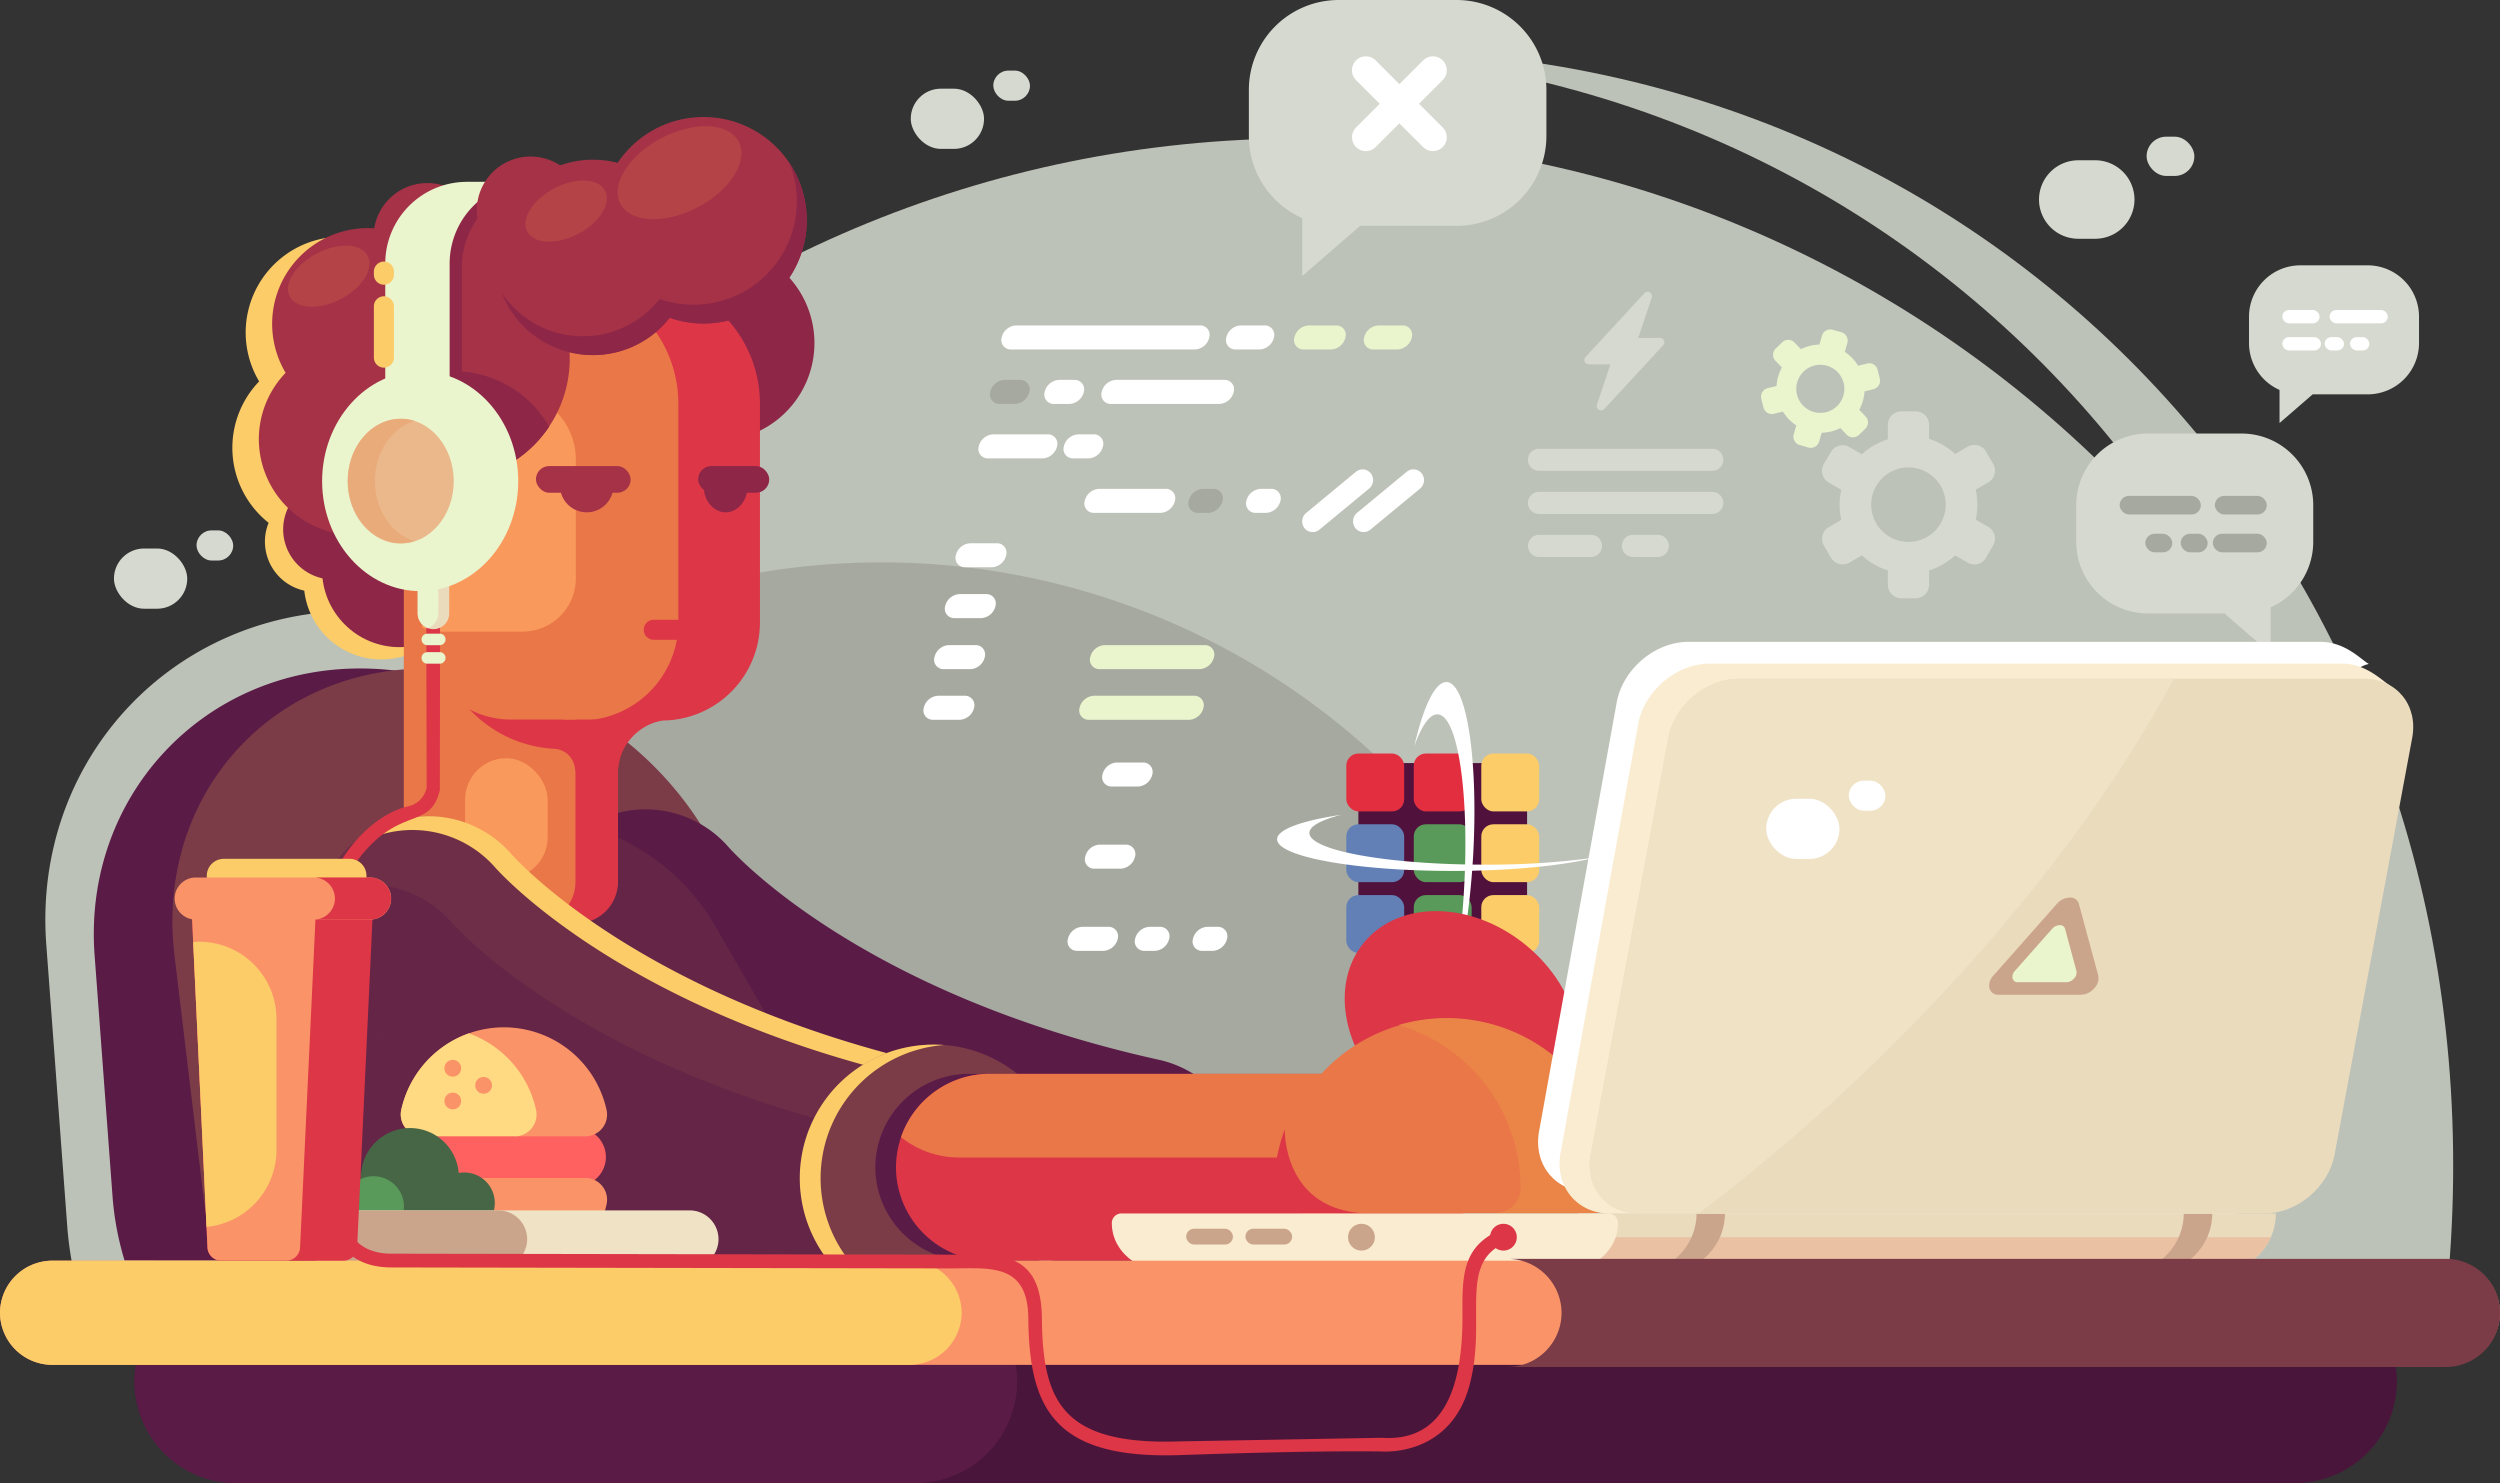 <svg xmlns="http://www.w3.org/2000/svg" viewBox="0 0 623.93 370.15"><rect x="0" y="0" width="623.93" height="370.15" fill="#333333" stroke="none"/><defs><style>.cls-1{fill:#bdc2b8;}.cls-1,.cls-10,.cls-11,.cls-12,.cls-13,.cls-14,.cls-16,.cls-18,.cls-19,.cls-2,.cls-20,.cls-21,.cls-22,.cls-23,.cls-26,.cls-27,.cls-28,.cls-29,.cls-3,.cls-30,.cls-31,.cls-32,.cls-33,.cls-34,.cls-35,.cls-36,.cls-38,.cls-39,.cls-40,.cls-9{fill-rule:evenodd;}.cls-2,.cls-42{fill:#a6a9a0;}.cls-3,.cls-5{fill:#fbcc68;}.cls-4{fill:#50123d;}.cls-30,.cls-6{fill:#599959;}.cls-7{fill:#6280b5;}.cls-8{fill:#e32e3f;}.cls-43,.cls-9{fill:#fff;}.cls-10,.cls-25{fill:#dc3647;}.cls-11{fill:#4a153a;}.cls-12{fill:#5a1b47;}.cls-13{fill:#7b3c47;}.cls-14{fill:#642547;}.cls-15,.cls-18{fill:#8d2647;}.cls-16{fill:#ea7747;}.cls-17,.cls-20{fill:#fa995c;}.cls-19,.cls-24{fill:#a63247;}.cls-21{fill:#eaf4cd;}.cls-22{fill:#b34347;}.cls-23{fill:#6e2e47;}.cls-26{fill:#ff6161;}.cls-27{fill:#fb9368;}.cls-28{fill:#ffda82;}.cls-29{fill:#466646;}.cls-31{fill:#f0e2c5;}.cls-32,.cls-37{fill:#cba58b;}.cls-33{fill:#eadbbd;}.cls-34{fill:#eac1a3;}.cls-35{fill:#ea8547;}.cls-36{fill:#faecd0;}.cls-38{fill:#eab88a;}.cls-39{fill:#eaab7b;}.cls-40,.cls-41{fill:#d6d9d0;}</style></defs><g id="Layer_2" data-name="Layer 2"><g id="Layer_1-2" data-name="Layer 1"><path class="cls-1" d="M88.61,152.45h0c-45.79,0-80.47,37.46-77.06,83.25L16.78,306a85.34,85.34,0,0,0,3.44,18.43H182.59a81.62,81.62,0,0,0,.7-18.43l-5.23-70.26C174.66,189.91,134.41,152.45,88.61,152.45Z"/><path class="cls-1" d="M324.65,34.54c158,0,286.12,128.09,286.12,286.11,0,1.11,0,2.21,0,3.31H38.58c0-1.1,0-2.2,0-3.31C38.54,162.63,166.64,34.54,324.65,34.54Z"/><path class="cls-2" d="M401.53,324H38.58l0-2.48v-.05C38.78,221.38,120,140.35,220.05,140.35A181.52,181.52,0,0,1,401.56,321.86C401.56,322.56,401.54,323.26,401.53,324Z"/><path class="cls-1" d="M341.34,12.55c163.56,0,284.31,136.93,269.71,305.85-.11,1.19-.24,2.36-.35,3.54H588.1c.12-1.18.25-2.35.36-3.54C602.72,153.39,487.82,18.92,330,12.79,333.79,12.64,337.56,12.55,341.34,12.55Z"/><path class="cls-3" d="M102.45,99.54a23.92,23.92,0,0,1-1.86,27.11,19.35,19.35,0,1,1-24.65,20.76,12.51,12.51,0,0,1-9.82-12.22,12.36,12.36,0,0,1,.92-4.71,23.89,23.89,0,0,1-2.37-35.29,23.9,23.9,0,1,1,37.78,4.35Z"/><rect class="cls-4" x="339.01" y="190.44" width="42.11" height="44.99"/><rect class="cls-5" x="369.69" y="223.39" width="14.44" height="14.44" rx="3.01"/><rect class="cls-6" x="352.84" y="223.39" width="14.44" height="14.44" rx="3.01"/><rect class="cls-7" x="336" y="223.39" width="14.44" height="14.44" rx="3.01"/><rect class="cls-5" x="369.69" y="205.72" width="14.44" height="14.44" rx="3.01"/><rect class="cls-6" x="352.84" y="205.72" width="14.44" height="14.44" rx="3.01"/><rect class="cls-7" x="336" y="205.72" width="14.44" height="14.44" rx="3.01"/><rect class="cls-5" x="369.69" y="188.06" width="14.44" height="14.44" rx="3.01"/><rect class="cls-8" x="352.84" y="188.06" width="14.44" height="14.44" rx="3.01"/><rect class="cls-8" x="336" y="188.06" width="14.44" height="14.44" rx="3.01"/><path class="cls-9" d="M398.27,214c-7.91,2-21,3.36-35.79,3.36-24.16,0-43.75-3.54-43.75-7.9,0-2.47,6.24-4.66,16-6.11-5,1.28-7.94,2.85-7.94,4.54,0,4.36,19.58,7.9,43.74,7.9A195.53,195.53,0,0,0,398.27,214Z"/><path class="cls-9" d="M361.63,249.76c2.81-7.92,5.11-21,6-35.79,1.4-24.16-1.58-43.75-6.66-43.75-2.86,0-5.78,6.24-8,16,1.79-5,3.78-7.94,5.74-7.94,5.08,0,8.06,19.58,6.67,43.74A172.94,172.94,0,0,1,361.63,249.76Z"/><path class="cls-10" d="M340.44,235.19c8.91-10.73,27.07-10.35,40.58.85s17.22,29,8.32,39.73-27.08,10.36-40.58-.85S331.53,245.93,340.44,235.19Z"/><path class="cls-11" d="M58.91,319.46H572.85a25.41,25.41,0,0,1,25.34,25.34h0a25.42,25.42,0,0,1-25.34,25.35H58.91A25.42,25.42,0,0,1,33.56,344.8h0A25.41,25.41,0,0,1,58.91,319.46Z"/><path class="cls-12" d="M58.9,319.46H228.5a25.42,25.42,0,0,1,25.35,25.34h0a25.43,25.43,0,0,1-25.35,25.35H58.9A25.42,25.42,0,0,1,33.56,344.8h0A25.41,25.41,0,0,1,58.9,319.46Z"/><path class="cls-12" d="M89.86,166.83h0c-39.37,0-69.18,32.2-66.25,71.57l4.49,60.39a74,74,0,0,0,3,15.84H170.64a69.89,69.89,0,0,0,.6-15.84l-4.49-60.39C163.82,199,129.22,166.83,89.86,166.83Z"/><path class="cls-13" d="M106.54,166.83h0c-39.37,0-67.71,32.2-63,71.57l7.26,60.39a75.07,75.07,0,0,0,3.68,15.84H194.08a70.06,70.06,0,0,0-.12-15.84L186.7,238.4C182,199,145.9,166.83,106.54,166.83Z"/><path class="cls-12" d="M140.5,247.62a27.47,27.47,0,0,1,41.25-36.3c.09.1,31.43,36.44,107.83,53.25a27.5,27.5,0,0,1-11.81,53.71C183.66,297.57,140.63,247.77,140.5,247.62Z"/><path class="cls-14" d="M78.54,229.54h7.85a53.31,53.31,0,0,1,18.74-18.21h0A53.81,53.81,0,0,1,178.44,231l38.64,66.93a53.36,53.36,0,0,1,6.43,35.45H113.61L85.49,284.65a53.24,53.24,0,0,1-6.95-31.29Z"/><circle class="cls-15" cx="99.71" cy="142.17" r="19.34"/><path class="cls-16" d="M100.78,131.57h53.46v87.56a11.35,11.35,0,0,1-11.32,11.32H127.51a26.81,26.81,0,0,1-26.73-26.73Z"/><rect class="cls-17" x="116.08" y="189.23" width="20.61" height="30.01" rx="10.31"/><path class="cls-10" d="M143.62,131.57h10.61v88.54a10.37,10.37,0,0,1-10.34,10.34H133.28a10.37,10.37,0,0,0,10.34-10.34V193.23c0-5.49-4.21-6.3-5.05-6.33h0a31.29,31.29,0,0,1-29.83-31.17V131.84h31.93v47.74h3Z"/><path class="cls-18" d="M83.17,144.64a12.5,12.5,0,1,0-12.5-12.5A12.53,12.53,0,0,0,83.17,144.64Z"/><path class="cls-18" d="M178.87,110A24.38,24.38,0,1,0,154.5,85.67,24.42,24.42,0,0,0,178.87,110Z"/><path class="cls-19" d="M123.07,72.71A13.41,13.41,0,1,0,109.65,59.3,13.44,13.44,0,0,0,123.07,72.71Z"/><path class="cls-16" d="M125.84,69.42H158a31.29,31.29,0,0,1,31.2,31.2v54.59a24.44,24.44,0,0,1-24.38,24.37H127.38a22.07,22.07,0,0,1-22-22V89.9A20.54,20.54,0,0,1,125.84,69.42Z"/><path class="cls-20" d="M105.37,156.62V98.4a11,11,0,0,1,3.85-.7h17.49a17,17,0,0,1,17,17v29.68a13.29,13.29,0,0,1-13.25,13.25H110.06A11.85,11.85,0,0,1,105.37,156.62Z"/><path class="cls-10" d="M138.11,69.43h20.35a31.32,31.32,0,0,1,31.2,31.26V155.4a24.47,24.47,0,0,1-24.37,24.42H144.93A24.47,24.47,0,0,0,169.3,155.4V100.69A31.32,31.32,0,0,0,138.11,69.43Z"/><path class="cls-19" d="M111.7,120A30.48,30.48,0,1,0,81.23,89.55,30.53,30.53,0,0,0,111.7,120Z"/><path class="cls-18" d="M137.05,106.48a30.48,30.48,0,0,1-48.9,2.41,27.46,27.46,0,0,1,48.9-2.41Z"/><path class="cls-19" d="M148,88.62a24.38,24.38,0,1,0-24.38-24.37A24.42,24.42,0,0,0,148,88.62Z"/><path class="cls-19" d="M88.51,133.54a23.91,23.91,0,1,0-23.91-23.9A24,24,0,0,0,88.51,133.54Z"/><path class="cls-19" d="M91.83,104.75a23.91,23.91,0,1,0-23.91-23.9A23.94,23.94,0,0,0,91.83,104.75Z"/><path class="cls-19" d="M106.64,72.53A13.42,13.42,0,1,0,93.23,59.12,13.44,13.44,0,0,0,106.64,72.53Z"/><path class="cls-18" d="M119.52,46.21h16.07a20.37,20.37,0,0,0-20.32,20.32v33.94H99.2V66.53A20.37,20.37,0,0,1,119.52,46.21Z"/><path class="cls-19" d="M175.57,80.74A25.77,25.77,0,1,0,149.8,55,25.81,25.81,0,0,0,175.57,80.74Z"/><path class="cls-21" d="M116.47,45.38h16.07A20.38,20.38,0,0,0,112.22,65.7V99.64H96.15V65.7A20.39,20.39,0,0,1,116.47,45.38Z"/><path class="cls-19" d="M132.46,65.91A13.42,13.42,0,1,0,119,52.49,13.44,13.44,0,0,0,132.46,65.91Z"/><path class="cls-18" d="M197,40.65a25.77,25.77,0,0,1-29.88,38.67,24.38,24.38,0,0,1-41.83-6.1,24.38,24.38,0,0,0,39.34,1.4,25.78,25.78,0,0,0,32.37-34Z"/><path class="cls-22" d="M165.07,34.46c8.16-4.28,16.8-3.88,19.3.9s-2.08,12.11-10.24,16.38-16.8,3.88-19.3-.9S156.91,38.73,165.07,34.46Z"/><path class="cls-22" d="M138.31,47c5.37-2.81,11.06-2.55,12.71.59s-1.37,8-6.74,10.79-11.06,2.55-12.71-.6S133,49.85,138.31,47Z"/><path class="cls-23" d="M85.33,249.44a27.47,27.47,0,0,1,41.25-36.3c.09.1,31.43,36.44,107.83,53.25A27.5,27.5,0,0,1,222.6,320.1C128.49,299.39,85.46,249.59,85.33,249.44Z"/><path class="cls-3" d="M87,212.24c.56-.59,1.14-1.16,1.76-1.7A27.47,27.47,0,0,1,127.49,213c.09.1,31.43,36.44,107.83,53.25a26.69,26.69,0,0,1,12.78,45.91,27.51,27.51,0,0,0-16.74-42.46c-76.4-16.82-107.74-53.16-107.83-53.26A27.47,27.47,0,0,0,87,212.24Z"/><path class="cls-14" d="M85.33,249.44a27.46,27.46,0,0,1-5.81-25.65,27.49,27.49,0,0,1,33.11,6.32c.09.11,31.43,36.44,107.84,53.26a27.49,27.49,0,0,1,20.94,32.76c-.12.54-.26,1.07-.41,1.6a27.4,27.4,0,0,1-18.4,2.37C128.49,299.39,85.46,249.59,85.33,249.44Z"/><path class="cls-13" d="M233.06,327.4a33.35,33.35,0,1,0-33.34-33.34A33.41,33.41,0,0,0,233.06,327.4Z"/><path class="cls-12" d="M253.84,268a33.34,33.34,0,0,1,5.47,46.65H241.78a23.38,23.38,0,0,1-23.32-23.32h0A23.39,23.39,0,0,1,241.78,268Z"/><path class="cls-10" d="M246.94,268h98a23.39,23.39,0,0,1,23.32,23.33h0a23.38,23.38,0,0,1-23.32,23.32h-98a23.39,23.39,0,0,1-23.33-23.32h0A23.4,23.4,0,0,1,246.94,268Z"/><path class="cls-16" d="M246.94,268h98a23.19,23.19,0,0,1,14.49,5.09,23.41,23.41,0,0,1-22.07,15.79h-98a23.14,23.14,0,0,1-14.49-5.08A23.41,23.41,0,0,1,246.94,268Z"/><path class="cls-19" d="M153,122.39a6.68,6.68,0,0,1-13.14,0Z"/><path class="cls-18" d="M186.53,122.39c-.47,3.11-2.72,5.47-5.42,5.47s-5-2.36-5.43-5.47Z"/><rect class="cls-24" x="133.75" y="116.31" width="23.64" height="6.67" rx="3.33"/><path class="cls-16" d="M361.07,254.21a42.41,42.41,0,0,1,42.41,42.41,6.24,6.24,0,0,1-6.23,6.23H324.89a6.24,6.24,0,0,1-6.23-6.23A42.41,42.41,0,0,1,361.07,254.21Z"/><path class="cls-10" d="M342.23,302.85h-18a6.24,6.24,0,0,1-6.23-6.23,42.16,42.16,0,0,1,2.64-14.75C320.68,282.13,320.11,302.84,342.23,302.85Z"/><rect class="cls-15" x="174.24" y="116.31" width="17.74" height="6.67" rx="3.33"/><path class="cls-25" d="M163.17,154.68h6.19a2.5,2.5,0,0,1,2.5,2.5v0a2.5,2.5,0,0,1-2.5,2.5h-6.19a2.51,2.51,0,0,1-2.51-2.51v0a2.51,2.51,0,0,1,2.51-2.51Z"/><path class="cls-10" d="M154.23,179.82h11a13.58,13.58,0,0,0-11,12.07h-.06Z"/><path class="cls-26" d="M108.43,281.53H144a7.23,7.23,0,0,1,7.21,7.21h0A7.23,7.23,0,0,1,144,296H108.43a7.23,7.23,0,0,1-7.21-7.21h0A7.23,7.23,0,0,1,108.43,281.53Z"/><path class="cls-27" d="M125.76,256.39A26.24,26.24,0,0,1,151.38,277a5.43,5.43,0,0,1-5.31,6.6H105.45a5.44,5.44,0,0,1-5.31-6.6A26.26,26.26,0,0,1,125.76,256.39Z"/><path class="cls-28" d="M128.56,283.56H105.37a5.45,5.45,0,0,1-5.23-6.6A26.27,26.27,0,0,1,117,257.9,26.27,26.27,0,0,1,133.79,277a5.45,5.45,0,0,1-5.23,6.6Z"/><path class="cls-27" d="M140.76,316.44a26.17,26.17,0,0,0,10.62-15.85,5.42,5.42,0,0,0-5.31-6.6H105.45a5.43,5.43,0,0,0-5.31,6.6,26.21,26.21,0,0,0,10.62,15.85Z"/><path class="cls-27" d="M113,264.52a2.09,2.09,0,1,1-2.09,2.09A2.09,2.09,0,0,1,113,264.52Z"/><path class="cls-27" d="M113,272.69a2.09,2.09,0,1,1-2.09,2.09A2.08,2.08,0,0,1,113,272.69Z"/><path class="cls-27" d="M120.68,268.78a2.09,2.09,0,1,1-2.08,2.09A2.08,2.08,0,0,1,120.68,268.78Z"/><path class="cls-29" d="M102.3,281.53a12.21,12.21,0,1,1-12.2,12.21A12.21,12.21,0,0,1,102.3,281.53Z"/><path class="cls-29" d="M115.87,292.62a7.62,7.62,0,1,1-7.62,7.62A7.62,7.62,0,0,1,115.87,292.62Z"/><path class="cls-30" d="M93.2,293.55a7.62,7.62,0,1,1-7.62,7.62A7.62,7.62,0,0,1,93.2,293.55Z"/><path class="cls-31" d="M83.63,302.08h88.51a7.2,7.2,0,0,1,7.18,7.18h0a7.2,7.2,0,0,1-7.18,7.18H83.63a7.21,7.21,0,0,1-7.18-7.18h0A7.21,7.21,0,0,1,83.63,302.08Z"/><path class="cls-32" d="M83.63,302.08h40.76a7.2,7.2,0,0,1,7.18,7.18h0a7.2,7.2,0,0,1-7.18,7.18H83.63a7.21,7.21,0,0,1-7.18-7.18h0A7.21,7.21,0,0,1,83.63,302.08Z"/><path class="cls-10" d="M148.17,188l6.06,3.87L156,181.42l9.28-1.6.05-4.2s-6.18,0-6.41.23-10.08,5.87-10.08,5.87Z"/><path class="cls-33" d="M369,302.85h24.24a2.37,2.37,0,0,1,2.36,2.37c0,7.09-6.46,11.79-13.07,12.3.39,0,.78.05,1.18.05H553.28A14.76,14.76,0,0,0,568,302.85Z"/><path class="cls-34" d="M395,308.77c-1.39,4.1-5.13,7-9.38,8.2v.6H553.28a14.76,14.76,0,0,0,13.46-8.8Z"/><path class="cls-35" d="M361.07,254.09a42.45,42.45,0,0,0-12,1.72,42.43,42.43,0,0,1,30.42,40.69,6.25,6.25,0,0,1-6.21,6.24h24a6.25,6.25,0,0,0,6.23-6.24A42.41,42.41,0,0,0,361.07,254.09Z"/><path class="cls-32" d="M408.69,317.57h7.09a14.76,14.76,0,0,0,14.72-14.72h-7.09A14.76,14.76,0,0,1,408.69,317.57Z"/><path class="cls-32" d="M530.31,317.57h7.1a14.76,14.76,0,0,0,14.71-14.72H545A14.76,14.76,0,0,1,530.31,317.57Z"/><path class="cls-3" d="M233,260.71c.86,0,1.72,0,2.57.1a33.34,33.34,0,0,0-23.66,53.82H206.7A33.35,33.35,0,0,1,233,260.71Z"/><path class="cls-36" d="M279.85,302.85H401.44a2.38,2.38,0,0,1,2.37,2.37c0,7.52-7.27,12.35-14.28,12.35H291.76c-7,0-14.28-4.83-14.28-12.35A2.38,2.38,0,0,1,279.85,302.85Z"/><path class="cls-32" d="M339.77,312.11a3.34,3.34,0,1,0-3.33-3.33A3.34,3.34,0,0,0,339.77,312.11Z"/><rect class="cls-37" x="310.82" y="306.66" width="11.67" height="3.94" rx="1.97"/><rect class="cls-37" x="296.04" y="306.66" width="11.67" height="3.94" rx="1.97"/><path class="cls-27" d="M13,314.63H610.9a13.08,13.08,0,0,1,13,13h0a13.07,13.07,0,0,1-13,13H13a13.07,13.07,0,0,1-13-13H0A13.08,13.08,0,0,1,13,314.63Z"/><path class="cls-3" d="M13,314.63H227a13.07,13.07,0,0,1,13,13h0a13.06,13.06,0,0,1-13,13H13a13.07,13.07,0,0,1-13-13H0A13.08,13.08,0,0,1,13,314.63Z"/><path class="cls-10" d="M106.39,152.92a1.72,1.72,0,0,1,3.44,0l-.06,44.25c-2.4,10.31-10.26,3.51-20.82,17.94-10.88,14.86-3.34,30.6-3.34,32l0,51.95c-.11,1.45-.72,13.82,12.06,13.82l142.36.25c10.34-.1,19.81-.19,20,15.82.2,20.46,4.75,31.8,34.35,30.78l50.55-.9c16.17,1.08,20.16-14,20.06-30.78-.06-9.37-.11-16.79,9.07-20.92a1.72,1.72,0,0,1,1.41,3.13c-11.61,5.23-4.26,19.1-8.75,35.56-4.73,17.36-20.75,16.52-22,16.42-2.51,0-15.44-.29-50.2.91-31.71,1.09-37.67-11.86-37.88-34.17-.13-13.84-9.68-12.43-19.32-12.42l-139.58-.24c-16.44,0-15.61-15.83-15.47-17.55V247.42a48,48,0,0,1-1.74-6.35c-4.16-20.82,10.29-37.34,21.27-39.82a6,6,0,0,0,4.68-4.66Z"/><path class="cls-33" d="M104.25,143.68h7.86v9.41a3.94,3.94,0,0,1-3.93,3.93h0a3.94,3.94,0,0,1-3.93-3.93Z"/><path class="cls-21" d="M104.25,143.68h5.13v9.41a3.93,3.93,0,0,1-2.57,3.68,3.93,3.93,0,0,1-2.56-3.68Z"/><path class="cls-21" d="M104.86,147.53c13.49,0,24.48-12.33,24.48-27.44s-11-27.44-24.48-27.44S80.39,105,80.39,120.09,91.38,147.53,104.86,147.53Z"/><path class="cls-38" d="M100,135.65c7.3,0,13.24-7,13.24-15.56s-5.94-15.57-13.24-15.57-13.24,7-13.24,15.57S92.73,135.65,100,135.65Z"/><path class="cls-39" d="M100.06,104.53a11.2,11.2,0,0,1,3.38.51c-5.68,1.76-9.86,7.83-9.86,15s4.18,13.29,9.86,15a11.53,11.53,0,0,1-3.38.51c-7.31,0-13.24-7-13.24-15.56S92.75,104.53,100.06,104.53Z"/><path class="cls-21" d="M106.64,158.14h3.12a1.45,1.45,0,0,1,1.44,1.44h0a1.45,1.45,0,0,1-1.44,1.44h-3.12a1.44,1.44,0,0,1-1.44-1.44h0a1.44,1.44,0,0,1,1.44-1.44Zm0,4.62h3.12a1.45,1.45,0,0,1,1.44,1.44h0a1.45,1.45,0,0,1-1.44,1.44h-3.12a1.44,1.44,0,0,1-1.44-1.44h0A1.44,1.44,0,0,1,106.64,162.76Z"/><path class="cls-10" d="M375.2,312.11a3.34,3.34,0,1,0-3.33-3.33A3.34,3.34,0,0,0,375.2,312.11Z"/><path class="cls-13" d="M376.23,314.17H610.44a13.53,13.53,0,0,1,13.49,13.5h0a13.53,13.53,0,0,1-13.49,13.49H376.23a13.53,13.53,0,0,0,13.49-13.49h0A13.53,13.53,0,0,0,376.23,314.17Z"/><path class="cls-3" d="M55.82,214.34H87.25a4.22,4.22,0,0,1,4.21,4.21v4.21H51.61v-4.21A4.23,4.23,0,0,1,55.82,214.34Z"/><path class="cls-10" d="M47.58,221.74H93.32l-4.2,89.79a3.46,3.46,0,0,1-3.64,3.1H55.43a3.46,3.46,0,0,1-3.64-3.1Z"/><path class="cls-27" d="M47.58,221.74H79.09l-4.21,89.79a3.46,3.46,0,0,1-3.64,3.1H55.43a3.46,3.46,0,0,1-3.64-3.1Z"/><path class="cls-3" d="M51.54,306.2l-3.33-71.1c.53,0,1.07-.07,1.61-.07h0A19.28,19.28,0,0,1,69,254.25v32.81A19.29,19.29,0,0,1,51.54,306.2Z"/><path class="cls-27" d="M48.84,219H92.37a5.27,5.27,0,0,1,5.25,5.26h0a5.27,5.27,0,0,1-5.25,5.25H48.84a5.27,5.27,0,0,1-5.25-5.25h0A5.27,5.27,0,0,1,48.84,219Z"/><path class="cls-40" d="M384.08,112h43.26a2.75,2.75,0,0,1,2.75,2.75h0a2.75,2.75,0,0,1-2.75,2.75H384.08a2.76,2.76,0,0,1-2.75-2.75h0A2.76,2.76,0,0,1,384.08,112Z"/><path class="cls-40" d="M384.08,122.76h43.26a2.75,2.75,0,0,1,2.75,2.75h0a2.75,2.75,0,0,1-2.75,2.75H384.08a2.76,2.76,0,0,1-2.75-2.75h0A2.75,2.75,0,0,1,384.08,122.76Z"/><path class="cls-40" d="M384.08,133.48h13a2.76,2.76,0,0,1,2.75,2.76h0A2.76,2.76,0,0,1,397.1,139h-13a2.76,2.76,0,0,1-2.75-2.75h0A2.76,2.76,0,0,1,384.08,133.48Z"/><path class="cls-40" d="M407.53,133.48h6.22a2.76,2.76,0,0,1,2.75,2.76h0a2.76,2.76,0,0,1-2.75,2.75h-6.22a2.75,2.75,0,0,1-2.75-2.75h0A2.76,2.76,0,0,1,407.53,133.48Z"/><rect class="cls-41" x="227.3" y="22.13" width="18.29" height="15.03" rx="7.52"/><rect class="cls-41" x="247.9" y="17.62" width="9.15" height="7.52" rx="3.76"/><rect class="cls-41" x="28.44" y="136.89" width="18.29" height="15.03" rx="7.52"/><rect class="cls-41" x="49.05" y="132.37" width="9.15" height="7.52" rx="3.76"/><path class="cls-40" d="M481.45,109.54a17.3,17.3,0,0,1,6.49,3.76l3.14-1.82a3.36,3.36,0,0,1,4.57,1.22l1.8,3.12a3.35,3.35,0,0,1-1.23,4.57l-3.14,1.81a17.17,17.17,0,0,1,.41,3.75,17.78,17.78,0,0,1-.4,3.74l3.13,1.81a3.35,3.35,0,0,1,1.23,4.57l-1.8,3.11a3.35,3.35,0,0,1-4.57,1.23l-3.14-1.81a17.15,17.15,0,0,1-6.49,3.75v3.58a3.39,3.39,0,0,1-3.39,3.39h-3.51a3.4,3.4,0,0,1-3.39-3.39v-3.58a17.11,17.11,0,0,1-6.48-3.75l-3.11,1.8a3.41,3.41,0,0,1-4.63-1.24l-1.75-3a3.38,3.38,0,0,1,1.24-4.62l3.1-1.79a17.4,17.4,0,0,1,0-7.51l-3.11-1.79a3.4,3.4,0,0,1-1.24-4.63l1.76-3a3.41,3.41,0,0,1,4.63-1.24l3.11,1.8a17.24,17.24,0,0,1,6.48-3.75v-3.62a3.35,3.35,0,0,1,3.35-3.34h3.6a3.35,3.35,0,0,1,3.34,3.34v3.62Zm-5.14,7.11a9.3,9.3,0,1,0,9.29,9.3A9.3,9.3,0,0,0,476.31,116.65Z"/><path class="cls-21" d="M460.41,87.83a11,11,0,0,1,3.33,3.45l2.26-.56a2.15,2.15,0,0,1,2.59,1.56l.56,2.24a2.16,2.16,0,0,1-1.56,2.6l-2.25.56a11.12,11.12,0,0,1-.42,2.38,10.65,10.65,0,0,1-.91,2.23l1.61,1.67a2.15,2.15,0,0,1-.05,3l-1.66,1.6a2.15,2.15,0,0,1-3-.06l-1.61-1.67a11,11,0,0,1-4.66,1.17l-.64,2.2a2.17,2.17,0,0,1-2.68,1.49l-2.16-.62a2.18,2.18,0,0,1-1.49-2.69l.63-2.2a11.21,11.21,0,0,1-3.33-3.46l-2.23.55a2.18,2.18,0,0,1-2.63-1.58l-.54-2.18a2.18,2.18,0,0,1,1.58-2.63l2.23-.55a11,11,0,0,1,.41-2.38,10.86,10.86,0,0,1,.92-2.24l-1.6-1.66a2.17,2.17,0,0,1,.06-3.06l1.62-1.57a2.18,2.18,0,0,1,3.07.06l1.6,1.66A10.87,10.87,0,0,1,454.08,86l.64-2.24a2.15,2.15,0,0,1,2.65-1.46l2.22.63a2.15,2.15,0,0,1,1.46,2.65l-.64,2.24ZM456,91.29a6,6,0,1,0,4.08,7.37A6,6,0,0,0,456,91.29Z"/><path class="cls-10" d="M78.34,219h14a5.27,5.27,0,0,1,5.25,5.26h0a5.27,5.27,0,0,1-5.25,5.25h-14a5.27,5.27,0,0,0,5.25-5.25h0A5.27,5.27,0,0,0,78.34,219Z"/><path class="cls-9" d="M253.59,81.22h45.87a2.34,2.34,0,0,1,2.34,3h0a3.87,3.87,0,0,1-3.6,3H252.34a2.35,2.35,0,0,1-2.35-3h0A3.87,3.87,0,0,1,253.59,81.22Z"/><path class="cls-9" d="M309.65,81.22h5.94a2.35,2.35,0,0,1,2.35,3h0a3.87,3.87,0,0,1-3.6,3H308.4a2.35,2.35,0,0,1-2.35-3h0A3.87,3.87,0,0,1,309.65,81.22Z"/><path class="cls-21" d="M326.63,81.22h6.8a2.35,2.35,0,0,1,2.35,3h0a3.88,3.88,0,0,1-3.6,3h-6.8a2.34,2.34,0,0,1-2.34-3h0A3.87,3.87,0,0,1,326.63,81.22Z"/><path class="cls-21" d="M344.05,81.22H350a2.35,2.35,0,0,1,2.35,3h0a3.87,3.87,0,0,1-3.6,3H342.8a2.35,2.35,0,0,1-2.35-3h0A3.88,3.88,0,0,1,344.05,81.22Z"/><path class="cls-2" d="M250.73,94.81h3.82a2.35,2.35,0,0,1,2.35,3h0a3.88,3.88,0,0,1-3.6,3h-3.82a2.35,2.35,0,0,1-2.35-3h0A3.87,3.87,0,0,1,250.73,94.81Z"/><path class="cls-9" d="M247.87,108.4h13.59a2.35,2.35,0,0,1,2.35,3h0a3.88,3.88,0,0,1-3.6,3H246.62a2.35,2.35,0,0,1-2.35-3h0A3.88,3.88,0,0,1,247.87,108.4Z"/><path class="cls-9" d="M274.32,122h16.56a2.35,2.35,0,0,1,2.35,3h0a3.89,3.89,0,0,1-3.6,3H273.06a2.34,2.34,0,0,1-2.34-3h0A3.87,3.87,0,0,1,274.32,122Z"/><path class="cls-9" d="M242.15,135.58h6.61a2.35,2.35,0,0,1,2.35,3h0a3.88,3.88,0,0,1-3.6,3H240.9a2.35,2.35,0,0,1-2.35-3h0A3.89,3.89,0,0,1,242.15,135.58Z"/><path class="cls-9" d="M264.32,94.81h3.82a2.35,2.35,0,0,1,2.35,3h0a3.87,3.87,0,0,1-3.6,3h-3.82a2.35,2.35,0,0,1-2.35-3h0A3.87,3.87,0,0,1,264.32,94.81Z"/><path class="cls-9" d="M278.55,94.81h27a2.35,2.35,0,0,1,2.35,3h0a3.87,3.87,0,0,1-3.6,3h-27a2.34,2.34,0,0,1-2.35-3h0A3.87,3.87,0,0,1,278.55,94.81Z"/><path class="cls-9" d="M269.1,108.4h3.83a2.34,2.34,0,0,1,2.34,3h0a3.87,3.87,0,0,1-3.59,3h-3.83a2.34,2.34,0,0,1-2.34-3h0A3.87,3.87,0,0,1,269.1,108.4Z"/><path class="cls-2" d="M300.22,122h2.55a2.35,2.35,0,0,1,2.35,3h0a3.88,3.88,0,0,1-3.6,3H299a2.35,2.35,0,0,1-2.35-3h0A3.89,3.89,0,0,1,300.22,122Z"/><path class="cls-9" d="M314.66,122h2.55a2.35,2.35,0,0,1,2.35,3h0a3.89,3.89,0,0,1-3.6,3h-2.55a2.35,2.35,0,0,1-2.35-3h0A3.89,3.89,0,0,1,314.66,122Z"/><path class="cls-9" d="M341.68,121.94l-12.4,10.25a2.62,2.62,0,0,1-3.73-.39h0A2.76,2.76,0,0,1,326,128l12.4-10.25a2.62,2.62,0,0,1,3.73.4h0A2.75,2.75,0,0,1,341.68,121.94Z"/><path class="cls-9" d="M354.41,121.94,342,132.19a2.62,2.62,0,0,1-3.73-.39h0a2.76,2.76,0,0,1,.41-3.81l12.4-10.25a2.62,2.62,0,0,1,3.73.4h0A2.75,2.75,0,0,1,354.41,121.94Z"/><path class="cls-9" d="M239.48,148.27h6.61a2.35,2.35,0,0,1,2.35,3h0a3.87,3.87,0,0,1-3.6,3h-6.61a2.35,2.35,0,0,1-2.35-3h0A3.89,3.89,0,0,1,239.48,148.27Z"/><path class="cls-9" d="M236.81,161h6.61a2.35,2.35,0,0,1,2.35,3h0a3.86,3.86,0,0,1-3.6,3h-6.61a2.34,2.34,0,0,1-2.34-3h0A3.87,3.87,0,0,1,236.81,161Z"/><path class="cls-9" d="M234.15,173.64h6.6a2.35,2.35,0,0,1,2.35,3h0a3.87,3.87,0,0,1-3.6,3h-6.61a2.34,2.34,0,0,1-2.34-3h0A3.87,3.87,0,0,1,234.15,173.64Z"/><path class="cls-21" d="M275.7,161h24.93a2.35,2.35,0,0,1,2.35,3h0a3.88,3.88,0,0,1-3.6,3H274.44a2.34,2.34,0,0,1-2.34-3h0A3.87,3.87,0,0,1,275.7,161Z"/><path class="cls-21" d="M273,173.64H298a2.35,2.35,0,0,1,2.35,3h0a3.88,3.88,0,0,1-3.6,3H271.77a2.34,2.34,0,0,1-2.34-3h0A3.87,3.87,0,0,1,273,173.64Z"/><path class="cls-9" d="M278.75,190.3h6.48a2.35,2.35,0,0,1,2.35,3h0a3.88,3.88,0,0,1-3.6,3H277.5a2.35,2.35,0,0,1-2.35-3h0A3.87,3.87,0,0,1,278.75,190.3Z"/><path class="cls-9" d="M274.43,210.8h6.49a2.35,2.35,0,0,1,2.35,3h0a3.89,3.89,0,0,1-3.6,3h-6.49a2.34,2.34,0,0,1-2.34-3h0A3.87,3.87,0,0,1,274.43,210.8Z"/><path class="cls-9" d="M270.12,231.31h6.49a2.34,2.34,0,0,1,2.34,3h0a3.86,3.86,0,0,1-3.6,3h-6.48a2.34,2.34,0,0,1-2.35-3h0A3.88,3.88,0,0,1,270.12,231.31Z"/><path class="cls-9" d="M286.89,231.31h2.55a2.34,2.34,0,0,1,2.35,3h0a3.88,3.88,0,0,1-3.6,3h-2.55a2.35,2.35,0,0,1-2.35-3h0A3.88,3.88,0,0,1,286.89,231.31Z"/><path class="cls-9" d="M301.33,231.31h2.55a2.35,2.35,0,0,1,2.35,3h0a3.88,3.88,0,0,1-3.6,3h-2.55a2.34,2.34,0,0,1-2.35-3h0A3.87,3.87,0,0,1,301.33,231.31Z"/><path class="cls-40" d="M522.92,40h-4.25a9.82,9.82,0,0,0-9.79,9.8h0a9.81,9.81,0,0,0,9.79,9.79h4.25a9.81,9.81,0,0,0,9.79-9.79h0A9.82,9.82,0,0,0,522.92,40Z"/><rect class="cls-41" x="535.73" y="34.11" width="11.92" height="9.8" rx="4.9"/><path class="cls-22" d="M79.07,63.26c5.37-2.81,11.06-2.55,12.7.59s-1.37,8-6.74,10.79-11,2.54-12.7-.6S73.7,66.08,79.07,63.26Z"/><path class="cls-3" d="M95.81,73.94h0a2.51,2.51,0,0,1,2.5,2.5V89.25a2.51,2.51,0,0,1-2.5,2.51h0a2.52,2.52,0,0,1-2.5-2.51V76.44A2.51,2.51,0,0,1,95.81,73.94Z"/><path class="cls-3" d="M95.81,65.28h0a2.5,2.5,0,0,1,2.5,2.5v.78a2.5,2.5,0,0,1-2.5,2.5h0a2.51,2.51,0,0,1-2.5-2.5v-.78A2.51,2.51,0,0,1,95.81,65.28Z"/><path class="cls-40" d="M408.85,84.34h5.43a1.08,1.08,0,0,1,1,.65,1.07,1.07,0,0,1-.2,1.17l-14.7,15.92a1.09,1.09,0,0,1-1.83-1.08l3.38-10.08H396.5a1.08,1.08,0,0,1-.8-1.82l14.7-15.92a1.09,1.09,0,0,1,1.83,1.09Z"/><path class="cls-40" d="M536,108.2h23.54A17.88,17.88,0,0,1,577.32,126v9.27a17.9,17.9,0,0,1-10.63,16.3v11.52l-11.53-10H536a17.88,17.88,0,0,1-17.83-17.83V126A17.88,17.88,0,0,1,536,108.2Z"/><rect class="cls-42" x="552.76" y="123.76" width="12.97" height="4.64" rx="2.32"/><rect class="cls-42" x="552.26" y="133.21" width="13.46" height="4.64" rx="2.32"/><rect class="cls-42" x="529" y="123.76" width="20.27" height="4.64" rx="2.32"/><rect class="cls-42" x="544.24" y="133.21" width="6.73" height="4.64" rx="2.32"/><rect class="cls-42" x="535.41" y="133.21" width="6.73" height="4.64" rx="2.32"/><path class="cls-40" d="M590.94,66.22H574.07A12.82,12.82,0,0,0,561.29,79v6.64a12.8,12.8,0,0,0,7.62,11.68v8.26l8.26-7.16h13.77a12.82,12.82,0,0,0,12.78-12.78V79A12.82,12.82,0,0,0,590.94,66.22Z"/><rect class="cls-43" x="569.6" y="77.37" width="9.3" height="3.32" rx="1.66"/><rect class="cls-43" x="569.6" y="84.14" width="9.65" height="3.32" rx="1.66"/><rect class="cls-43" x="581.4" y="77.37" width="14.53" height="3.32" rx="1.66"/><rect class="cls-43" x="580.17" y="84.14" width="4.83" height="3.32" rx="1.66"/><rect class="cls-43" x="586.5" y="84.14" width="4.83" height="3.32" rx="1.66"/><path class="cls-9" d="M579.08,160.19H421.36c-8.33,0-16.37,6.82-17.88,15.14l-19.37,107c-1.5,8.32,4.07,15.13,12.4,15.13H551.88c8.33,0,16.37-6.81,17.88-15.13l19.36-107a13.49,13.49,0,0,0-.91-8.13,6.34,6.34,0,0,1,3-1.49C589.24,164.63,585.36,160.19,579.08,160.19Z"/><path class="cls-36" d="M584.44,165.62H426.71c-8.32,0-16.37,6.81-17.87,15.13l-19.37,107c-1.51,8.32,4.07,15.13,12.39,15.13H557.24c8.32,0,16.36-6.81,17.87-15.13l19.37-107a13.56,13.56,0,0,0-.91-8.13,6.3,6.3,0,0,1,3-1.49C594.6,170.05,590.72,165.62,584.44,165.62Z"/><path class="cls-33" d="M590.05,169.41H433.84c-8.1,0-15.95,6.62-17.46,14.72L397,288.14c-1.51,8.09,3.88,14.71,12,14.71H565.2c8.09,0,15.95-6.62,17.45-14.71l19.37-104C603.53,176,598.14,169.41,590.05,169.41Z"/><path class="cls-31" d="M542.56,169.41H433.84c-8.1,0-15.95,6.62-17.46,14.72L397,288.14c-1.5,8.09,3.88,14.71,12,14.71h14.9c33.35-25.14,66-57.2,92.09-92.14A331.53,331.53,0,0,0,542.56,169.41Z"/><path class="cls-32" d="M518.84,225.61l4.82,17.84a3.54,3.54,0,0,1-1,3.2,4.42,4.42,0,0,1-3.26,1.6h-20.6a2.17,2.17,0,0,1-2.28-1.6,3.53,3.53,0,0,1,1-3.2l15.78-17.84a4.44,4.44,0,0,1,3.27-1.6A2.17,2.17,0,0,1,518.84,225.61Z"/><rect class="cls-43" x="440.79" y="199.34" width="18.29" height="15.03" rx="7.52"/><rect class="cls-43" x="461.4" y="194.82" width="9.15" height="7.52" rx="3.76"/><path class="cls-21" d="M515.39,231.83l2.83,10.48a2.07,2.07,0,0,1-.58,1.88,2.59,2.59,0,0,1-1.91.94H503.62a1.27,1.27,0,0,1-1.34-.94,2.07,2.07,0,0,1,.58-1.88l9.27-10.48a2.61,2.61,0,0,1,1.92-.94A1.28,1.28,0,0,1,515.39,231.83Z"/><path class="cls-40" d="M363.57,0H334.05a22.43,22.43,0,0,0-22.37,22.37V34A22.44,22.44,0,0,0,325,54.44V68.89l14.46-12.53h24.1A22.43,22.43,0,0,0,385.94,34V22.37A22.43,22.43,0,0,0,363.57,0Z"/><path class="cls-9" d="M360.06,15.08h0a3.47,3.47,0,0,1,0,4.9L343.33,36.7a3.47,3.47,0,0,1-4.9,0h0a3.48,3.48,0,0,1,0-4.89l16.73-16.73A3.47,3.47,0,0,1,360.06,15.08Z"/><path class="cls-9" d="M338.43,15.08h0a3.47,3.47,0,0,1,4.9,0l16.73,16.73a3.46,3.46,0,0,1,0,4.89h0a3.47,3.47,0,0,1-4.9,0L338.43,20A3.49,3.49,0,0,1,338.43,15.08Z"/></g></g></svg>